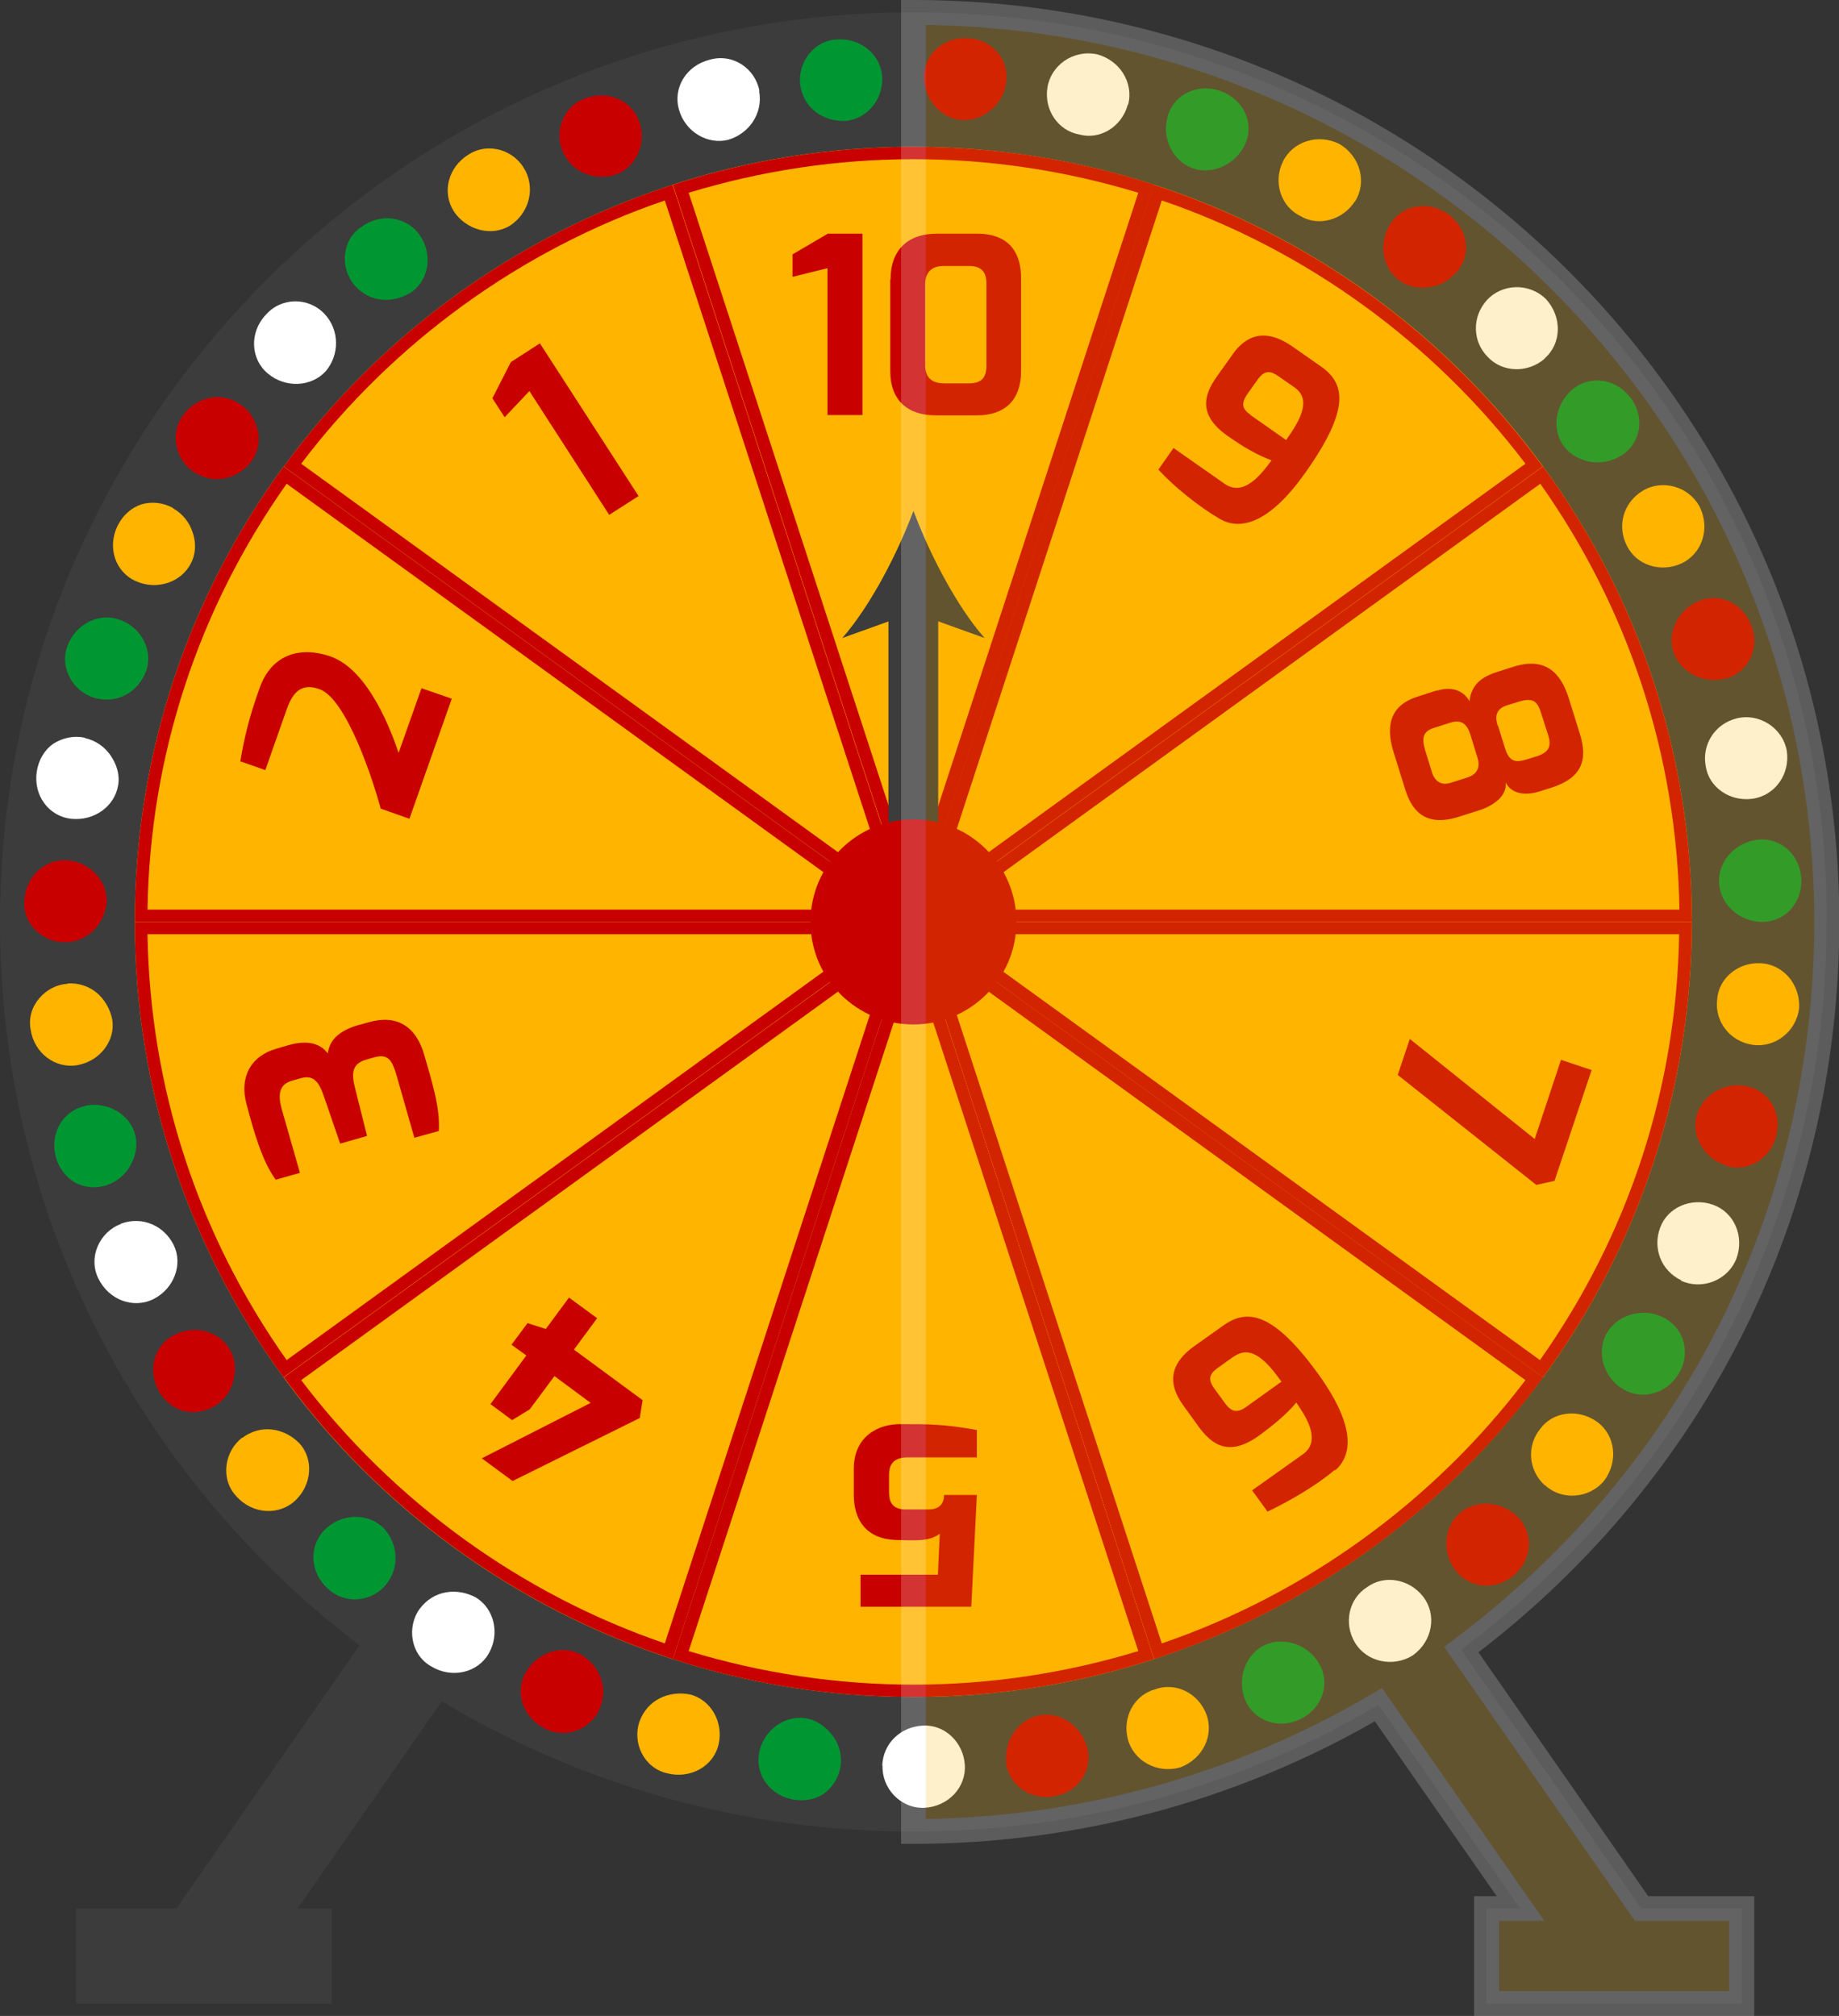 <svg width="166" height="182" viewBox="0 0 166 182" fill="none" xmlns="http://www.w3.org/2000/svg">
<rect x="0" y="0" width="166" height="182" fill="#333333" stroke="none"/>
<g clip-path="url(#clip0_5661_1688)">
<path d="M85.33 82.042L77.943 87.141L141.998 179.167L149.385 174.067L85.33 82.042Z" fill="#3C3C3C"/>
<path d="M157.235 172.298H134.179V180.888H157.235V172.298Z" fill="#3C3C3C"/>
<path d="M78.743 82.044L14.688 174.069L22.075 179.169L86.13 87.143L78.743 82.044Z" fill="#3C3C3C"/>
<path d="M29.922 172.298H6.866V180.888H29.922V172.298Z" fill="#3C3C3C"/>
<path d="M164.883 83.23C164.883 128.57 127.982 165.348 82.428 165.348C36.873 165.348 0 128.57 0 83.23C0 37.89 36.901 1.112 82.456 1.112C128.01 1.112 164.911 37.862 164.911 83.23H164.883Z" fill="#3C3C3C"/>
<path d="M158.184 94.322C156.147 94.016 154.779 92.209 155.002 90.291C155.086 88.373 156.845 86.872 158.882 86.955C160.948 87.039 162.511 88.846 162.399 91.014C162.148 93.154 160.194 94.628 158.184 94.322Z" fill="#FFB400"/>
<path d="M155.812 105.219C153.858 104.608 152.657 102.606 153.132 100.744C153.634 98.881 155.644 97.658 157.598 98.047C159.664 98.436 160.892 100.438 160.334 102.551C159.803 104.635 157.766 105.859 155.784 105.247L155.812 105.219Z" fill="#C80000"/>
<path d="M151.764 115.588C149.894 114.699 149.168 112.614 149.866 110.807C150.536 109 152.658 108.082 154.584 108.75C156.538 109.417 157.487 111.613 156.733 113.642C155.923 115.644 153.579 116.478 151.736 115.616L151.764 115.588Z" fill="white"/>
<path d="M146.349 125.318C144.647 124.178 144.088 121.899 145.093 120.258C146.126 118.618 148.387 118.035 150.173 118.952C152.044 119.925 152.658 122.204 151.513 124.039C150.397 125.902 148.08 126.458 146.377 125.318H146.349Z" fill="#009632"/>
<path d="M139.454 134.102C137.919 132.712 137.808 130.488 139.036 128.987C140.18 127.431 142.469 127.153 144.144 128.348C145.819 129.543 146.098 131.934 144.814 133.658C143.446 135.326 140.962 135.465 139.482 134.102H139.454Z" fill="#FFB400"/>
<path d="M131.472 141.886C130.16 140.302 130.271 137.966 131.695 136.66C133.119 135.353 135.491 135.492 136.943 136.882C138.45 138.356 138.338 140.691 136.747 142.136C135.128 143.582 132.784 143.471 131.472 141.886Z" fill="#C80000"/>
<path d="M122.316 148.308C121.256 146.556 121.758 144.332 123.377 143.304C124.94 142.136 127.201 142.526 128.457 144.138C129.713 145.75 129.323 148.141 127.564 149.42C125.75 150.587 123.349 150.031 122.316 148.308Z" fill="white"/>
<path d="M112.407 153.478C111.625 151.588 112.407 149.364 114.138 148.53C115.868 147.696 118.129 148.474 119.106 150.254C120.111 152.061 119.329 154.257 117.376 155.202C115.422 156.147 113.189 155.369 112.407 153.478Z" fill="#009632"/>
<path d="M101.8 156.981C101.298 154.979 102.414 153.006 104.284 152.505C106.099 151.838 108.164 152.839 108.89 154.757C109.616 156.675 108.555 158.816 106.517 159.566C104.424 160.15 102.303 158.955 101.8 156.981Z" fill="#FFB400"/>
<path d="M90.83 159.066C90.634 157.037 92.002 155.146 93.928 154.84C95.854 154.535 97.752 155.98 98.171 157.926C98.618 159.983 97.222 161.846 95.073 162.179C92.923 162.513 91.025 161.123 90.802 159.066H90.83Z" fill="#C80000"/>
<path d="M79.637 159.4C79.721 157.315 81.367 155.869 83.321 155.786C85.247 155.674 86.95 157.259 87.09 159.316C87.229 161.373 85.582 163.097 83.433 163.208C81.256 163.291 79.581 161.401 79.665 159.4H79.637Z" fill="white"/>
<path d="M68.527 158.232C68.918 156.23 70.788 154.84 72.686 155.118C73.663 155.257 74.473 155.841 75.059 156.564C75.645 157.259 75.98 158.204 75.897 159.233C75.813 160.261 75.31 161.151 74.557 161.79C73.803 162.402 72.798 162.624 71.71 162.485C69.56 162.152 68.137 160.261 68.527 158.26V158.232Z" fill="#009632"/>
<path d="M57.725 155.424C58.423 153.451 60.405 152.589 62.303 152.978C64.173 153.451 65.317 155.48 64.871 157.454C64.424 159.455 62.331 160.623 60.237 160.094C58.116 159.622 57.055 157.315 57.725 155.424Z" fill="#FFB400"/>
<path d="M47.425 151.06C48.374 149.253 50.579 148.447 52.31 149.308C54.041 150.226 54.934 152.227 54.18 154.145C53.454 156.036 51.165 157.064 49.212 156.064C47.258 155.118 46.448 152.895 47.397 151.088L47.425 151.06Z" fill="#C80000"/>
<path d="M37.879 145.25C39.135 143.554 41.256 143.304 42.959 144.221C44.606 145.222 45.136 147.474 44.131 149.253C43.127 151.032 40.782 151.56 38.94 150.448C37.041 149.392 36.706 146.862 37.879 145.25Z" fill="white"/>
<path d="M29.281 138.133C30.732 136.66 33.049 136.549 34.501 137.827C35.896 139.19 36.148 141.386 34.892 142.998C33.635 144.61 31.179 144.916 29.588 143.415C27.969 141.969 27.857 139.607 29.281 138.133Z" fill="#009632"/>
<path d="M21.856 129.821C23.531 128.543 25.653 128.904 27.02 130.294C28.332 131.712 28.165 134.019 26.685 135.437C25.206 136.854 22.805 136.715 21.354 135.103C19.847 133.519 20.265 131.017 21.856 129.794V129.821Z" fill="#FFB400"/>
<path d="M15.632 120.564C17.447 119.564 19.707 120.12 20.712 121.76C21.215 122.594 21.326 123.567 21.103 124.484C20.936 125.374 20.405 126.235 19.568 126.819C18.731 127.403 17.698 127.597 16.749 127.431C15.828 127.236 14.962 126.624 14.404 125.707C13.287 123.872 13.818 121.565 15.632 120.564Z" fill="#C80000"/>
<path d="M10.914 110.473C12.896 109.75 14.85 110.696 15.687 112.419C16.524 114.143 15.715 116.311 13.901 117.256C12.058 118.201 9.825 117.367 8.876 115.421C7.927 113.476 9.016 111.196 10.914 110.501V110.473Z" fill="white"/>
<path d="M7.677 99.826C9.686 99.409 11.724 100.577 12.198 102.439C12.45 103.385 12.254 104.358 11.78 105.191C11.361 105.998 10.607 106.665 9.631 106.998C8.654 107.332 7.621 107.221 6.755 106.748C5.946 106.276 5.304 105.442 5.025 104.413C4.494 102.328 5.667 100.271 7.677 99.854V99.826Z" fill="#009632"/>
<path d="M6.085 88.79C7.118 88.707 8.067 89.068 8.765 89.652C9.435 90.236 9.937 91.07 10.133 92.043C10.44 93.961 9.016 95.795 7.006 96.157C4.997 96.518 3.071 95.073 2.763 92.932C2.568 91.876 2.903 90.875 3.545 90.124C4.187 89.374 5.08 88.873 6.113 88.818L6.085 88.79Z" fill="#FFB400"/>
<path d="M6.085 77.67C8.123 77.837 9.714 79.533 9.63 81.451C9.463 83.369 7.984 85.009 5.918 85.065C3.88 85.121 2.01 83.425 2.205 81.284C2.317 79.116 4.076 77.504 6.113 77.67H6.085Z" fill="#C80000"/>
<path d="M7.677 66.634C8.681 66.857 9.491 67.468 9.993 68.219C10.524 68.997 10.831 69.942 10.663 70.888C10.356 72.806 8.486 74.14 6.42 73.918C4.383 73.695 2.987 71.777 3.322 69.636C3.49 68.58 4.02 67.691 4.829 67.135C5.667 66.606 6.672 66.384 7.677 66.606V66.634Z" fill="white"/>
<path d="M10.914 55.987C12.84 56.738 13.845 58.823 13.175 60.63C12.477 62.437 10.635 63.576 8.598 63.02C6.672 62.52 5.332 60.352 6.085 58.322C6.839 56.293 8.988 55.237 10.886 55.987H10.914Z" fill="#009632"/>
<path d="M15.631 45.896C16.525 46.397 17.111 47.203 17.39 48.065C17.697 48.954 17.697 49.955 17.25 50.817C16.413 52.54 14.208 53.319 12.31 52.484C10.412 51.678 9.658 49.427 10.607 47.481C11.082 46.508 11.863 45.841 12.756 45.535C13.705 45.257 14.738 45.368 15.631 45.868V45.896Z" fill="#FFB400"/>
<path d="M21.856 36.611C23.475 37.862 23.838 40.17 22.666 41.699C21.465 43.227 19.372 43.783 17.585 42.672C15.883 41.615 15.241 39.169 16.553 37.445C17.837 35.722 20.209 35.333 21.828 36.611H21.856Z" fill="#C80000"/>
<path d="M29.281 28.327C30.677 29.8 30.649 32.052 29.393 33.526C28.081 34.943 25.764 35.054 24.173 33.72C22.61 32.414 22.498 30.023 23.978 28.438C25.401 26.798 27.858 26.826 29.281 28.327Z" fill="white"/>
<path d="M37.878 21.211C39.051 22.879 38.772 25.186 37.208 26.326C35.59 27.41 33.44 27.382 32.044 25.797C30.705 24.296 30.788 21.739 32.575 20.516C34.306 19.209 36.678 19.515 37.878 21.211Z" fill="#009632"/>
<path d="M47.425 15.401C48.346 17.235 47.648 19.32 46.029 20.377C44.383 21.377 42.121 20.794 40.977 19.098C39.861 17.374 40.447 15.095 42.289 13.955C44.103 12.787 46.476 13.566 47.397 15.373L47.425 15.401Z" fill="#FFB400"/>
<path d="M57.724 11.036C58.367 12.982 57.417 15.095 55.603 15.762C53.761 16.346 51.695 15.651 50.83 13.761C49.965 11.926 50.83 9.535 52.868 8.868C54.905 8.117 57.082 9.09 57.724 11.036Z" fill="#C80000"/>
<path d="M68.527 8.229C68.89 10.258 67.606 12.065 65.736 12.621C63.866 13.093 61.856 11.898 61.297 9.924C60.711 7.951 61.94 5.921 64.061 5.393C66.154 4.781 68.192 6.199 68.555 8.229H68.527Z" fill="white"/>
<path d="M79.637 7.033C79.693 9.09 78.157 10.814 76.231 10.925C74.278 10.953 72.519 9.758 72.24 7.673C71.961 5.699 73.44 3.614 75.617 3.558C77.795 3.447 79.581 5.032 79.637 7.061V7.033Z" fill="#009632"/>
<path d="M90.83 7.395C90.607 9.368 88.82 10.925 86.894 10.842C84.968 10.758 83.405 9.007 83.405 6.95C83.405 4.893 85.164 3.336 87.341 3.447C89.518 3.558 91.081 5.31 90.83 7.395Z" fill="#C80000"/>
<path d="M101.8 9.452C101.27 11.425 99.316 12.649 97.446 12.148C95.547 11.815 94.236 9.98 94.543 7.923C94.85 5.921 96.832 4.476 98.981 4.893C101.074 5.421 102.358 7.478 101.828 9.452H101.8Z" fill="white"/>
<path d="M112.407 12.982C111.598 14.817 109.448 15.845 107.634 15.178C105.819 14.511 104.815 12.398 105.429 10.425C106.015 8.479 108.164 7.478 110.202 8.229C112.24 8.979 113.244 11.092 112.407 12.982Z" fill="#009632"/>
<path d="M122.316 18.153C121.228 19.876 118.994 20.488 117.348 19.487C115.617 18.625 114.919 16.457 115.784 14.622C116.65 12.788 118.967 12.009 120.921 13.01C122.791 14.122 123.405 16.457 122.316 18.181V18.153Z" fill="#FFB400"/>
<path d="M131.472 24.574C130.188 26.103 127.815 26.437 126.28 25.297C124.717 24.13 124.41 21.822 125.554 20.127C126.699 18.431 129.044 18.097 130.774 19.376C132.505 20.683 132.868 22.962 131.5 24.574H131.472Z" fill="#C80000"/>
<path d="M139.455 32.358C137.92 33.72 135.603 33.637 134.291 32.219C132.924 30.857 132.84 28.633 134.208 27.104C135.575 25.603 138.032 25.492 139.567 27.021C141.018 28.633 140.963 31.024 139.427 32.358H139.455Z" fill="white"/>
<path d="M146.35 41.115C144.675 42.199 142.358 41.837 141.186 40.309C140.013 38.78 140.376 36.444 141.967 35.138C143.558 33.831 145.903 34.193 147.187 35.916C148.499 37.64 148.136 39.975 146.378 41.115H146.35Z" fill="#009632"/>
<path d="M151.764 50.872C149.894 51.734 147.689 51.011 146.851 49.26C145.958 47.536 146.489 45.396 148.275 44.312C150.006 43.255 152.434 43.867 153.439 45.785C154.388 47.731 153.634 50.01 151.764 50.872Z" fill="#FFB400"/>
<path d="M155.812 61.241C153.886 61.797 151.792 60.769 151.094 58.989C150.425 57.182 151.429 55.07 153.327 54.264C155.226 53.458 157.375 54.486 158.101 56.515C158.882 58.545 157.822 60.657 155.812 61.269V61.241Z" fill="#C80000"/>
<path d="M158.185 72.111C156.147 72.389 154.249 71.082 153.97 69.164C153.607 67.274 154.752 65.356 156.761 64.855C158.715 64.355 160.865 65.633 161.283 67.746C161.618 69.887 160.223 71.833 158.185 72.111Z" fill="white"/>
<path d="M159.077 83.23C157.012 83.23 155.281 81.646 155.17 79.7C155.058 77.782 156.649 76.03 158.687 75.808C160.724 75.585 162.483 77.17 162.595 79.338C162.706 81.507 161.115 83.23 159.077 83.23Z" fill="#009632"/>
<path d="M60.739 16.679C46.503 21.294 34.249 30.301 25.624 42.115L82.455 83.23L60.739 16.679Z" fill="#FFB400"/>
<path d="M60.013 18.097L80.306 80.311L27.187 41.865C35.477 30.913 47.061 22.517 60.013 18.097ZM60.739 16.679C46.503 21.294 34.249 30.301 25.624 42.115L82.455 83.23L60.739 16.679Z" fill="#C80000"/>
<path d="M25.596 42.115C17.166 53.652 12.17 67.857 12.17 83.23H82.427L25.596 42.115Z" fill="#FFB400"/>
<path d="M25.875 43.672L78.994 82.118H13.314C13.538 68.246 17.864 55.014 25.875 43.672ZM25.596 42.115C17.166 53.652 12.17 67.857 12.17 83.23H82.427L25.596 42.115Z" fill="#C80000"/>
<path d="M139.287 42.115C130.662 30.301 118.408 21.294 104.173 16.679L82.456 83.23L139.287 42.115Z" fill="#FFB400"/>
<path d="M104.87 18.097C117.822 22.517 129.406 30.913 137.696 41.865L84.577 80.311L104.87 18.097ZM104.144 16.679L82.428 83.23L139.259 42.115C130.634 30.301 118.38 21.294 104.144 16.679Z" fill="#C80000"/>
<path d="M152.713 83.23C152.713 67.857 147.716 53.652 139.286 42.115L82.455 83.23H152.713Z" fill="#FFB400"/>
<path d="M139.035 43.672C147.046 55.014 151.373 68.246 151.596 82.118H85.916L139.035 43.672ZM139.286 42.115L82.455 83.23H152.713C152.713 67.857 147.716 53.652 139.286 42.115Z" fill="#C80000"/>
<path d="M104.144 16.679C97.305 14.456 90.02 13.26 82.427 13.26C74.835 13.26 67.55 14.456 60.711 16.679L82.427 83.23L104.144 16.679Z" fill="#FFB400"/>
<path d="M82.456 14.372C89.35 14.372 96.161 15.401 102.749 17.402L82.456 79.616L62.163 17.402C68.75 15.401 75.561 14.372 82.456 14.372ZM82.456 13.26C74.891 13.26 67.578 14.456 60.739 16.679L82.456 83.23L104.172 16.679C97.334 14.456 90.048 13.26 82.456 13.26Z" fill="#C80000"/>
<path d="M12.17 83.23C12.17 98.603 17.166 112.808 25.596 124.345L82.427 83.23H12.17Z" fill="#FFB400"/>
<path d="M78.994 84.342L25.875 122.788C17.864 111.446 13.538 98.214 13.314 84.342H78.994ZM82.455 83.23H12.17C12.17 98.603 17.166 112.808 25.596 124.345L82.427 83.23H82.455Z" fill="#C80000"/>
<path d="M82.455 83.23L139.286 124.345C147.716 112.808 152.713 98.603 152.713 83.23H82.455Z" fill="#FFB400"/>
<path d="M151.568 84.342C151.345 98.214 147.018 111.446 139.007 122.788L85.888 84.342H151.568ZM152.713 83.23H82.455L139.286 124.345C147.716 112.808 152.713 98.603 152.713 83.23Z" fill="#C80000"/>
<path d="M104.144 149.781C118.38 145.166 130.634 136.159 139.259 124.345L82.428 83.23L104.144 149.781Z" fill="#FFB400"/>
<path d="M84.578 86.149L137.696 124.595C129.406 135.548 117.822 143.943 104.87 148.363L84.578 86.149ZM82.456 83.23L104.173 149.781C118.408 145.166 130.662 136.159 139.287 124.345L82.456 83.23Z" fill="#C80000"/>
<path d="M25.596 124.345C34.221 136.159 46.475 145.166 60.711 149.781L82.427 83.23L25.596 124.345Z" fill="#FFB400"/>
<path d="M80.306 86.149L60.013 148.363C47.061 143.943 35.477 135.548 27.187 124.595L80.306 86.149ZM82.455 83.23L25.624 124.345C34.249 136.159 46.503 145.166 60.739 149.781L82.455 83.23Z" fill="#C80000"/>
<path d="M60.739 149.781C67.578 152.005 74.863 153.2 82.456 153.2C90.048 153.2 97.334 152.005 104.172 149.781L82.456 83.23L60.739 149.781Z" fill="#FFB400"/>
<path d="M82.456 86.844L102.749 149.058C96.161 151.06 89.35 152.088 82.456 152.088C75.561 152.088 68.75 151.06 62.163 149.058L82.456 86.844ZM82.456 83.23L60.739 149.781C67.578 152.005 74.863 153.2 82.456 153.2C90.048 153.2 97.334 152.005 104.172 149.781L82.456 83.23Z" fill="#C80000"/>
<path d="M84.688 54.236H80.194V76.503H84.688V54.236Z" fill="#3C3C3C"/>
<path d="M82.455 46.118C83.879 49.927 86.307 54.681 88.875 57.599L82.455 55.292L76.035 57.599C78.603 54.653 81.032 49.927 82.455 46.118Z" fill="#3C3C3C"/>
<path d="M82.455 92.487C87.589 92.487 91.75 88.343 91.75 83.23C91.75 78.118 87.589 73.973 82.455 73.973C77.322 73.973 73.16 78.118 73.16 83.23C73.16 88.343 77.322 92.487 82.455 92.487Z" fill="#C80000"/>
<path d="M71.542 22.962L74.724 21.099H77.85V37.473H74.696V24.213L71.542 24.991V22.934V22.962Z" fill="#C80000"/>
<path d="M80.39 25.214C80.39 22.517 82.009 21.099 84.521 21.099H88.206C91.221 21.099 92.17 22.962 92.17 25.102V33.498C92.17 36.166 90.662 37.501 88.178 37.501H84.493C81.981 37.501 80.362 36.194 80.362 33.498V25.241L80.39 25.214ZM85.247 34.61H87.424C88.485 34.61 89.043 34.221 89.043 32.998V25.603C89.043 24.574 88.597 24.018 87.508 24.018H85.135C83.796 24.018 83.516 24.963 83.516 25.603V32.998C83.516 34.36 84.466 34.61 85.219 34.61H85.247Z" fill="#C80000"/>
<path d="M88.234 131.573H81.897C80.446 131.573 80.251 132.462 80.251 133.157V134.658C80.251 135.409 80.39 136.271 81.758 136.271H83.851C84.633 136.271 85.219 135.881 85.219 134.964H88.178L87.675 145.055H77.682V142.164H84.661L84.828 138.467C84.354 138.828 83.767 138.967 83.265 139.023C82.4 139.106 81.283 139.023 80.809 139.023C78.185 138.912 77.068 137.216 77.068 134.936V132.629C77.068 129.571 79.385 128.57 81.227 128.57C84.019 128.57 85.163 128.57 88.178 129.098V131.545L88.234 131.573Z" fill="#C80000"/>
<path d="M111.234 32.024C112.797 29.8 114.695 29.912 116.649 31.274L119.273 33.109C121.394 34.61 121.925 36.889 117.849 42.644C114.416 47.508 111.82 47.814 110.145 46.869C108.191 45.729 105.958 43.922 104.562 42.394L105.93 40.447L110.536 43.672C112.211 44.84 113.746 42.977 114.779 41.559C113.495 41.087 112.239 40.364 110.787 39.336C108.191 37.501 108.61 35.722 109.838 33.998L111.262 31.997L111.234 32.024ZM112.881 37.473L116.091 39.725C117.403 37.89 118.407 36.055 116.844 34.971L115.449 33.998C114.695 33.47 114.165 33.359 113.495 34.304L112.629 35.527C111.96 36.472 112.155 36.945 112.909 37.473H112.881Z" fill="#C80000"/>
<path d="M129.713 62.353C131.025 61.936 132.085 62.325 132.644 63.298C132.839 61.603 134.011 61.019 135.239 60.63L136.635 60.185C139.566 59.267 140.906 60.824 141.604 63.02L142.609 66.245C143.362 68.663 142.748 70.248 140.041 71.11L138.896 71.471C138.366 71.638 136.607 72.027 135.909 70.637C136.077 72.055 134.402 72.889 133.481 73.167L131.639 73.751C128.457 74.751 127.34 72.945 126.81 71.165L125.805 67.941C124.577 64.049 127.005 63.187 128.15 62.826L129.713 62.325V62.353ZM128.624 67.663L129.238 69.664C129.517 70.582 130.131 70.943 130.969 70.665L132.448 70.192C133.313 69.915 133.648 69.303 133.369 68.413L132.699 66.245C132.392 65.3 131.834 64.939 130.913 65.244L129.434 65.717C128.54 65.995 128.289 66.523 128.624 67.635V67.663ZM135.212 65.494L135.881 67.635C136.272 68.858 136.942 68.802 137.64 68.608L138.645 68.302C139.929 67.913 140.013 67.274 139.761 66.412L139.119 64.41C138.812 63.437 138.505 62.909 137.082 63.354L136.077 63.66C134.96 63.993 134.96 64.772 135.184 65.494H135.212Z" fill="#C80000"/>
<path d="M143.67 96.602L140.32 106.609L138.673 106.971L126.168 97.046L127.257 93.794L138.534 102.828L140.906 95.684L143.67 96.602Z" fill="#C80000"/>
<path d="M120.501 132.685C118.771 134.158 116.342 135.548 114.416 136.465L113.021 134.547L117.598 131.295C119.273 130.099 117.989 128.042 117.012 126.624C116.147 127.653 115.03 128.598 113.579 129.655C110.983 131.489 109.448 130.516 108.192 128.793L106.768 126.819C105.177 124.595 105.903 122.872 107.829 121.509L110.452 119.647C112.574 118.146 114.919 118.396 119.05 124.123C122.511 128.96 121.981 131.489 120.501 132.768V132.685ZM111.374 122.455L109.978 123.455C109.224 123.984 108.945 124.456 109.643 125.401L110.536 126.624C111.206 127.57 111.736 127.542 112.49 127.014L115.672 124.734C114.36 122.899 112.965 121.37 111.402 122.455H111.374Z" fill="#C80000"/>
<path d="M46.281 133.713L43.489 131.656L53.315 126.652L50.049 124.234L47.816 127.236L46.225 128.209L44.271 126.763L47.509 122.371L46.169 121.398L47.62 119.452L49.267 119.98L51.361 117.145L53.901 119.007L51.807 121.843L58.004 126.402L57.753 128.014L46.253 133.713H46.281Z" fill="#C80000"/>
<path d="M24.843 106.442C23.643 104.747 22.917 102.189 22.247 99.659C21.605 97.269 22.61 95.351 24.927 94.683L26.071 94.35C27.634 93.905 28.862 94.127 29.588 95.1C29.756 93.822 30.705 93.016 32.352 92.543L33.273 92.293C35.757 91.57 37.543 92.599 38.297 95.239C38.995 97.686 39.748 100.021 39.609 102.106L37.404 102.717L35.841 97.241C35.422 95.795 35.115 95.073 33.747 95.462L33.077 95.656C31.765 96.018 31.709 96.907 32.044 98.214L33.133 102.551L30.705 103.246L29.253 99.02C28.751 97.547 28.248 97.019 27.104 97.352L26.322 97.575C25.094 97.936 25.122 98.992 25.429 100.132L27.076 105.886L24.899 106.498L24.843 106.442Z" fill="#C80000"/>
<path d="M21.689 68.775C22.023 66.745 22.442 64.883 23.419 62.159C24.536 58.962 27.215 58.35 29.839 59.267C33.328 60.491 35.366 66.162 35.98 67.969L38.046 62.131L40.781 63.076L36.957 73.918L34.361 73C33.719 70.554 31.291 63.076 28.834 62.214C27.411 61.714 26.517 62.214 25.875 64.049L23.949 69.525L21.744 68.747L21.689 68.775Z" fill="#C80000"/>
<path d="M44.438 35.972L46.112 32.692L48.736 30.996L57.641 44.784L54.989 46.48L47.787 35.305L45.554 37.668L44.438 35.944V35.972Z" fill="#C80000"/>
<g style="mix-blend-mode:screen" opacity="0.2">
<path d="M124.409 153.895L137.221 172.298H134.15V180.888H157.207V172.298H148.163L131.889 148.919C151.931 133.936 164.883 110.084 164.883 83.23C164.883 37.89 127.982 1.112 82.455 1.112V165.321C97.779 165.321 112.127 161.151 124.437 153.867L124.409 153.895Z" fill="#FFB400"/>
<path d="M158.351 182H133.062V171.186H135.1L124.102 155.396C111.457 162.652 97.082 166.46 82.455 166.46H81.339V0H82.455C128.54 0 166.028 37.334 166.028 83.23C166.028 109.306 154.164 133.268 133.453 149.169L148.777 171.186H158.351V182ZM135.295 179.748H156.091V173.41H147.577L130.355 148.669L131.22 148.03C151.904 132.573 163.767 108.944 163.767 83.23C163.767 38.946 127.898 2.836 83.572 2.252V164.209C97.752 164.014 111.653 160.122 123.851 152.922L124.744 152.394L139.398 173.41H135.323V179.748H135.295Z" fill="white"/>
</g>
</g>
<defs>
<clipPath id="clip0_5661_1688">
<rect width="166" height="182" fill="white"/>
</clipPath>
</defs>
</svg>
